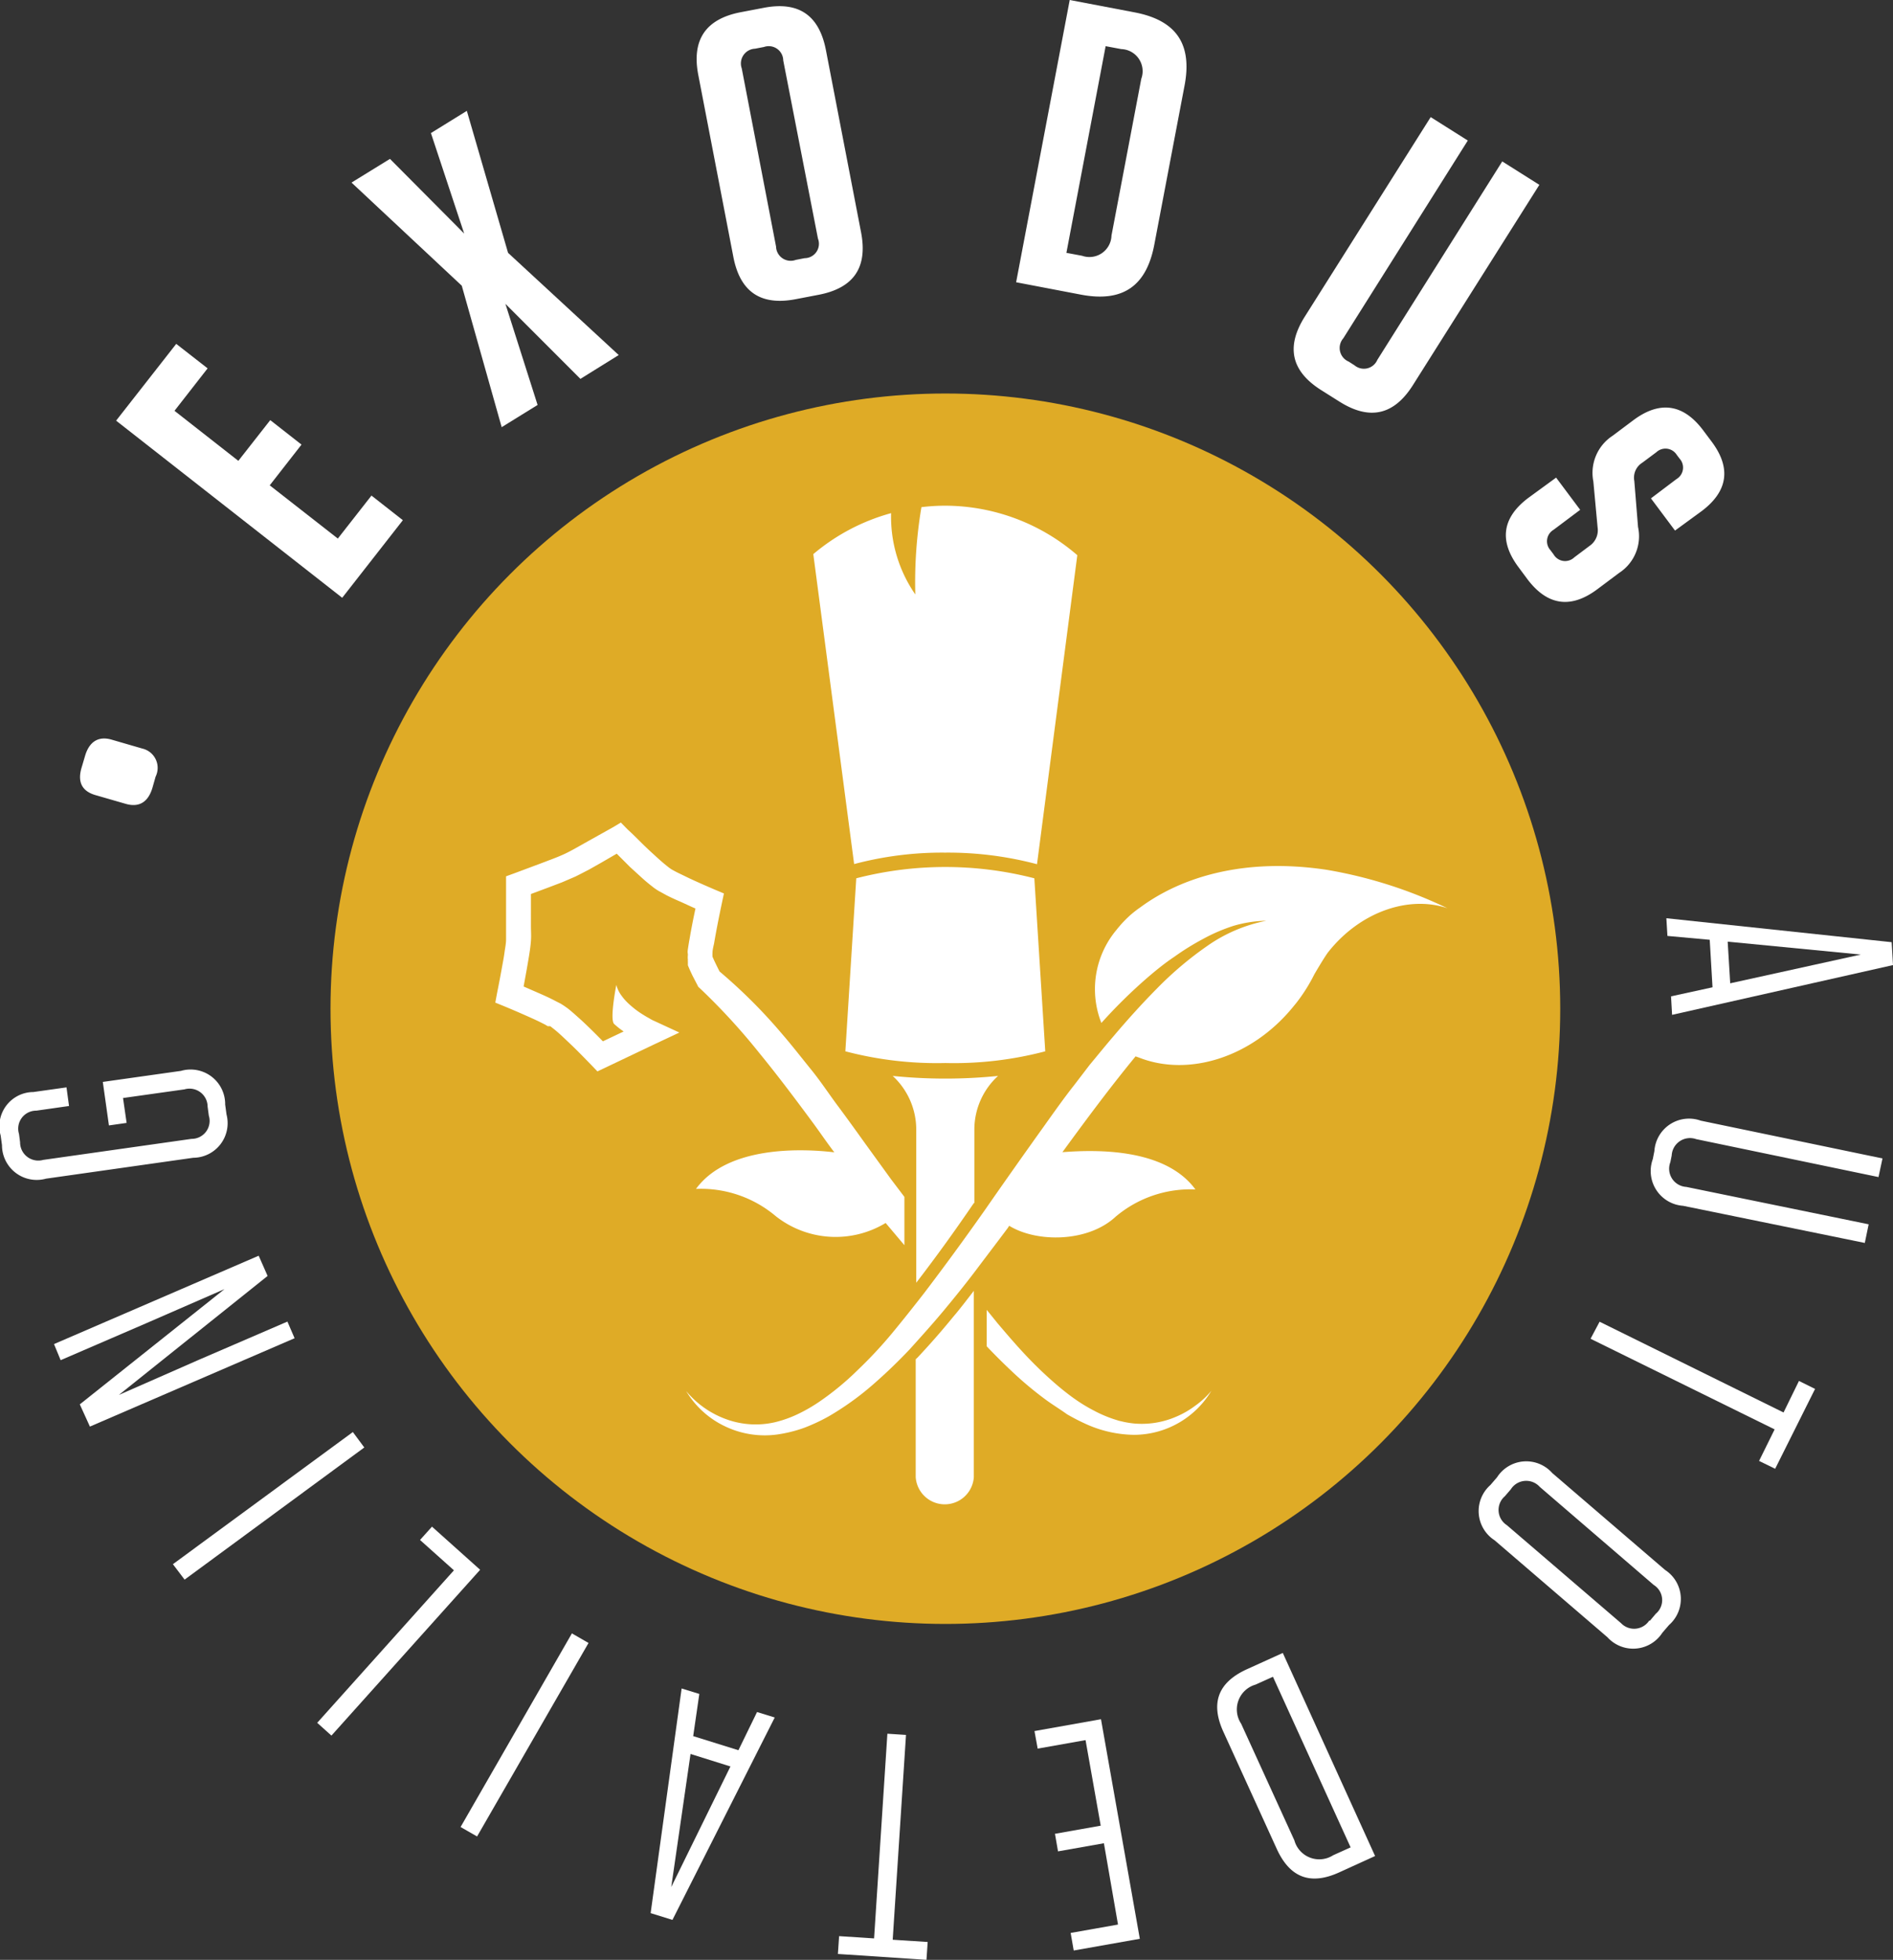 <svg xmlns="http://www.w3.org/2000/svg" viewBox="0 0 142.33 147.27"><rect x="0" y="0" width="142.33" height="147.27" fill="#333333" stroke="none"/><defs><style>.cls-1{fill:#dfab26;}.cls-2{fill:#fff;}</style></defs><g id="Layer_2" data-name="Layer 2"><g id="Layer_1-2" data-name="Layer 1"><circle class="cls-1" cx="71.08" cy="75.8" r="46.23"/><path class="cls-2" d="M78.59,79l-.82-13a26.79,26.79,0,0,0-13.39,0l-.82,13a27.05,27.05,0,0,0,7.52.88A26.92,26.92,0,0,0,78.59,79Z"/><path class="cls-2" d="M99.74,65.36c-6.18-.93-10.92.55-14,2.82a8.45,8.45,0,0,0-.69.53,8.69,8.69,0,0,0-1.1,1.16,6.93,6.93,0,0,0-1.14,7,38.75,38.75,0,0,1,3.48-3.42c.63-.54,1.28-1.07,2-1.55a19,19,0,0,1,2.14-1.33,13,13,0,0,1,2.32-1,9.34,9.34,0,0,1,2.46-.38,11.62,11.62,0,0,0-4.45,1.9A26.15,26.15,0,0,0,87,74.27c-1.14,1.15-2.23,2.36-3.28,3.6-.61.71-1.2,1.44-1.8,2.16l-1.14,1.49c-.79,1-1.55,2.08-2.3,3.13Q76.21,87.82,74,91c-1.48,2.1-3,4.18-4.54,6.2-.78,1-1.57,2-2.4,3s-1.68,1.9-2.59,2.77a21,21,0,0,1-2.88,2.37,12.06,12.06,0,0,1-1.6.92,8.71,8.71,0,0,1-1.71.61,6.45,6.45,0,0,1-3.61-.2,7,7,0,0,1-3.08-2.14,6.79,6.79,0,0,0,2.88,2.63,6.91,6.91,0,0,0,4,.63,10.26,10.26,0,0,0,2-.5,14,14,0,0,0,1.84-.86,21.51,21.51,0,0,0,3.25-2.32q1.5-1.3,2.85-2.73c.9-1,1.76-1.95,2.59-2.95s1.64-2,2.43-3.05,1.57-2.07,2.34-3.1l.11-.17c2.06,1.27,5.91,1.26,8-.68a8.71,8.71,0,0,1,6-2.05c-2.27-3.1-7.41-3-10-2.8,1.65-2.26,3.31-4.5,5.06-6.66l.44-.54.31.11c3.67,1.42,8.39,0,11.51-3.8l.27-.33a12.77,12.77,0,0,0,1.36-2.16c.1-.17.66-1.13,1-1.61,2.39-3.06,6.08-4.33,9-3.34A34,34,0,0,0,99.74,65.36Z"/><path class="cls-2" d="M73.26,90.41V84.85a5.46,5.46,0,0,1,1.78-4,39.3,39.3,0,0,1-7.92,0,5.49,5.49,0,0,1,1.77,4V96.39c1.4-1.82,2.82-3.77,4.34-6Z"/><path class="cls-2" d="M69,102l-.15.14V111a2.19,2.19,0,0,0,4.37,0V97c-.5.64-1,1.31-1.59,2C70.74,100.09,69.88,101.06,69,102Z"/><path class="cls-2" d="M67,88.62l-2-2.76c-.66-.92-1.32-1.84-2-2.75S61.73,81.29,61,80.39s-1.41-1.78-2.16-2.65A39.79,39.79,0,0,0,54.1,73c-.19-.38-.39-.78-.53-1.11l0-.07h0a1.65,1.65,0,0,1,0-.21c0-.23.07-.48.12-.72.17-1,.37-2,.58-3l.16-.75-.71-.3c-.63-.27-1.27-.55-1.89-.84l-.91-.44-.21-.11-.2-.11a3,3,0,0,1-.33-.24c-.24-.19-.5-.41-.75-.64s-.5-.45-.75-.69c-.5-.47-1-1-1.49-1.44l-.51-.52-.62.37-1.79,1-.89.5c-.3.17-.6.33-.87.46s-.59.26-.9.38l-1,.38-1.93.72-.63.23,0,.68c0,.68,0,1.37,0,2.06v1c0,.34,0,.68,0,1s-.07.63-.12,1-.11.67-.17,1c-.12.67-.25,1.36-.38,2l-.14.75.71.29c.63.26,1.27.54,1.9.82.31.14.62.28.91.43l.22.11.2.12.1,0,.08,0a1,1,0,0,1,.16.12c.23.17.49.4.73.62l.75.71c.49.47,1,1,1.45,1.46l.47.49.61-.29,3.74-1.78,1.81-.85-1.82-.84-.24-.11-.24-.14c-.17-.09-.33-.19-.49-.29a6.52,6.52,0,0,1-.88-.66,4.13,4.13,0,0,1-.7-.76,2.31,2.31,0,0,1-.37-.78s-.52,2.62-.16,2.94.47.39.71.56l-1.56.74c-.34-.35-.68-.69-1-1s-.52-.5-.79-.74-.54-.49-.86-.74l-.27-.19-.14-.09-.13-.08-.26-.13-.25-.13c-.33-.17-.66-.32-1-.47l-1.26-.55.24-1.32c.06-.35.12-.69.17-1s.11-.7.14-1.11,0-.74,0-1.1V68.61c0-.48,0-1,0-1.43l1.34-.5,1-.38,1-.43c.35-.17.66-.34,1-.51l.92-.52,1.19-.69,1,1,.79.72c.27.25.54.48.85.72a4.15,4.15,0,0,0,.53.37l.26.14.25.14c.33.17.65.32,1,.47s.82.38,1.24.56c-.16.75-.31,1.5-.44,2.27-.05.26-.09.52-.13.79s0,.27,0,.44a1.43,1.43,0,0,0,0,.34,1.22,1.22,0,0,0,0,.17l0,.14,0,.11c.11.29.23.53.34.77l.37.71h0l.07.14.14.13a48,48,0,0,1,4.46,4.86c1.41,1.72,2.75,3.51,4.08,5.31.52.71,1,1.42,1.55,2.14-2.36-.28-8-.53-10.4,2.75a8.72,8.72,0,0,1,6,2.05,7.27,7.27,0,0,0,8.26.51L68,93.57V89.94Zm-13.5-16.9Z"/><path class="cls-2" d="M89.87,105.63a6.72,6.72,0,0,1-1.42.82,6.52,6.52,0,0,1-3.16.52,7,7,0,0,1-.78-.12l-.39-.09-.38-.12a9.43,9.43,0,0,1-1.47-.63,12,12,0,0,1-1.38-.83c-.45-.31-.88-.65-1.3-1a29.89,29.89,0,0,1-2.39-2.26c-.76-.8-1.48-1.64-2.2-2.49l-.81-1v2.74c.61.64,1.24,1.27,1.89,1.88a27.09,27.09,0,0,0,2.67,2.22c.48.34,1,.66,1.47,1a15.44,15.44,0,0,0,1.57.8,9,9,0,0,0,3.48.75,6.8,6.8,0,0,0,5.81-3.31A6.33,6.33,0,0,1,89.87,105.63Z"/><path class="cls-2" d="M71.06,38a14.92,14.92,0,0,0-1.78.11,33.93,33.93,0,0,0-.46,6.56A10.24,10.24,0,0,1,67,38.56a15.31,15.31,0,0,0-5.85,3.08l3.07,23.29a25.84,25.84,0,0,1,6.85-.86,26.13,26.13,0,0,1,6.9.87L81,41.72A15.23,15.23,0,0,0,71.06,38Z"/><path class="cls-2" d="M13.25,25.84l2.36,1.84-2.49,3.19,4.8,3.76,2.4-3.06,2.35,1.84-2.39,3.06,5.12,4,2.53-3.23,2.36,1.85-4.56,5.83-17-13.31Z"/><path class="cls-2" d="M38.2,19l8.32,7.68-2.88,1.79L38,22.83l2.42,7.6-2.7,1.67-3-10.63-8.29-7.75,2.89-1.78,5.58,5.61L32.4,10l2.7-1.67Z"/><path class="cls-2" d="M61.56,22.15l-1.72.33c-2.64.51-4.19-.54-4.7-3.17L52.5,5.62C52,3,53.05,1.43,55.68.92L57.41.59c2.63-.51,4.18.54,4.69,3.18l2.64,13.68C65.25,20.09,64.2,21.64,61.56,22.15ZM57.44,3.53l-.67.13a1.11,1.11,0,0,0-1,1.48l2.58,13.39a1.1,1.1,0,0,0,1.48,1l.67-.13a1.08,1.08,0,0,0,1-1.47L58.89,4.54A1.09,1.09,0,0,0,57.44,3.53Z"/><path class="cls-2" d="M80.43,0l4.88.93c3.15.6,4.35,2.4,3.75,5.52L86.79,18.38c-.59,3.12-2.37,4.36-5.52,3.76l-4.87-.93Zm-.25,19,1.18.22a1.66,1.66,0,0,0,2.21-1.52L85.81,5.92a1.66,1.66,0,0,0-1.5-2.23l-1.18-.22Z"/><path class="cls-2" d="M106.24,28.93c-1.43,2.27-3.26,2.68-5.53,1.25l-1.35-.85c-2.28-1.43-2.69-3.26-1.26-5.53l9.47-15,2.79,1.76L101,25.42a1.11,1.11,0,0,0,.4,1.75l.44.28a1.1,1.1,0,0,0,1.72-.41l9.39-14.91,2.79,1.76Z"/><path class="cls-2" d="M126.05,36a1,1,0,0,0,.24-1.53l-.22-.29a1,1,0,0,0-1.53-.2l-1.06.79a1.32,1.32,0,0,0-.6,1.37l.28,3.46a3.28,3.28,0,0,1-1.42,3.45l-1.63,1.22c-2,1.5-3.77,1.24-5.27-.75l-.66-.89c-1.5-2-1.23-3.75.75-5.23L117,35.89l1.81,2.42-2,1.5a1,1,0,0,0-.24,1.53l.24.32a1,1,0,0,0,1.56.22l1.16-.87a1.42,1.42,0,0,0,.59-1.37l-.32-3.46a3.33,3.33,0,0,1,1.44-3.43l1.55-1.16c2-1.5,3.77-1.25,5.27.75l.63.84c1.5,2,1.22,3.75-.75,5.23l-2,1.46-1.81-2.42Z"/><path class="cls-2" d="M125.72,76.26l-.08-1.39,3.12-.68-.21-3.57-3.18-.29L125.29,69l16.94,1.8.1,1.72Zm4.18-5.5.19,3.13,9.82-2.16Z"/><path class="cls-2" d="M126.55,90.61a2.62,2.62,0,0,1-2.28-3.51l.12-.61a2.61,2.61,0,0,1,3.48-2.28l13.67,2.84-.3,1.4L127.53,85.6a1.38,1.38,0,0,0-1.84,1.23l-.1.5a1.37,1.37,0,0,0,1.2,1.86L140.5,92l-.29,1.4Z"/><path class="cls-2" d="M120.27,99.32l13.83,6.82,1.16-2.37,1.21.6-3,6-1.21-.59,1.17-2.37-13.84-6.81Z"/><path class="cls-2" d="M112.06,111.59l.5-.58a2.61,2.61,0,0,1,4.15-.32l8.48,7.28a2.6,2.6,0,0,1,.3,4.14l-.5.58a2.61,2.61,0,0,1-4.13.34l-8.49-7.29A2.61,2.61,0,0,1,112.06,111.59Zm12,10.19.43-.51a1.34,1.34,0,0,0-.15-2.17l-8.57-7.37a1.37,1.37,0,0,0-2.18.19l-.44.51a1.36,1.36,0,0,0,.15,2.18l8.58,7.36A1.36,1.36,0,0,0,124,121.78Z"/><path class="cls-2" d="M103.39,139.47l-2.68,1.22c-2.18,1-3.73.41-4.72-1.77l-4-8.77c-1-2.18-.41-3.73,1.77-4.72l2.69-1.22ZM95.71,126l-1.31.59a1.94,1.94,0,0,0-1.08,2.94l4,8.76a1.94,1.94,0,0,0,2.92,1.12l1.31-.59Z"/><path class="cls-2" d="M80.73,146.57l-.23-1.32,3.56-.63L83,138.51l-3.45.61-.23-1.32,3.44-.61-1.14-6.43-3.6.64-.24-1.32,5-.89,2.92,16.5Z"/><path class="cls-2" d="M68.12,130.37l-1,15.39,2.63.17-.09,1.34L63,146.83l.09-1.34,2.63.17,1-15.38Z"/><path class="cls-2" d="M51.25,126.88l1.33.41-.46,3.17,3.4,1.06,1.4-2.87,1.33.41-7.69,15.21-1.64-.51Zm3.67,5.86-3-.94-1.45,10Z"/><path class="cls-2" d="M43,122.74l1.25.72L35.87,138l-1.24-.71Z"/><path class="cls-2" d="M23.85,129.46,34.13,118l-2.55-2.28.9-1,3.62,3.24L24.92,130.42Z"/><path class="cls-2" d="M26.53,107.61l.86,1.16L13.88,118.7,13,117.54Z"/><path class="cls-2" d="M20.12,95.88,8.94,104.82,15,102.16l6.61-2.85.54,1.25L6.76,107.2,6,105.53l10.88-8.66-5.83,2.54-6.49,2.8L4.06,101l15.39-6.64Z"/><path class="cls-2" d="M9.52,84.38l-1.33.19L7.73,81.3l5.88-.83A2.6,2.6,0,0,1,16.93,83l.1.74A2.6,2.6,0,0,1,14.53,87L3.46,88.57A2.61,2.61,0,0,1,.15,86.06l-.1-.73a2.57,2.57,0,0,1,2.46-3.27L5,81.71l.19,1.4-2.46.35a1.35,1.35,0,0,0-1.3,1.75l.08.62a1.37,1.37,0,0,0,1.74,1.33L14.4,85.58a1.35,1.35,0,0,0,1.3-1.75l-.09-.67a1.36,1.36,0,0,0-1.74-1.3l-4.62.65Z"/><path class="cls-2" d="M10.7,56.25a1.49,1.49,0,0,1,1,2.11l-.23.81c-.32,1.1-1,1.52-2,1.24l-2.32-.67c-1-.3-1.35-1-1-2.11l.24-.81c.31-1.08,1-1.53,2-1.24Z"/></g></g></svg>